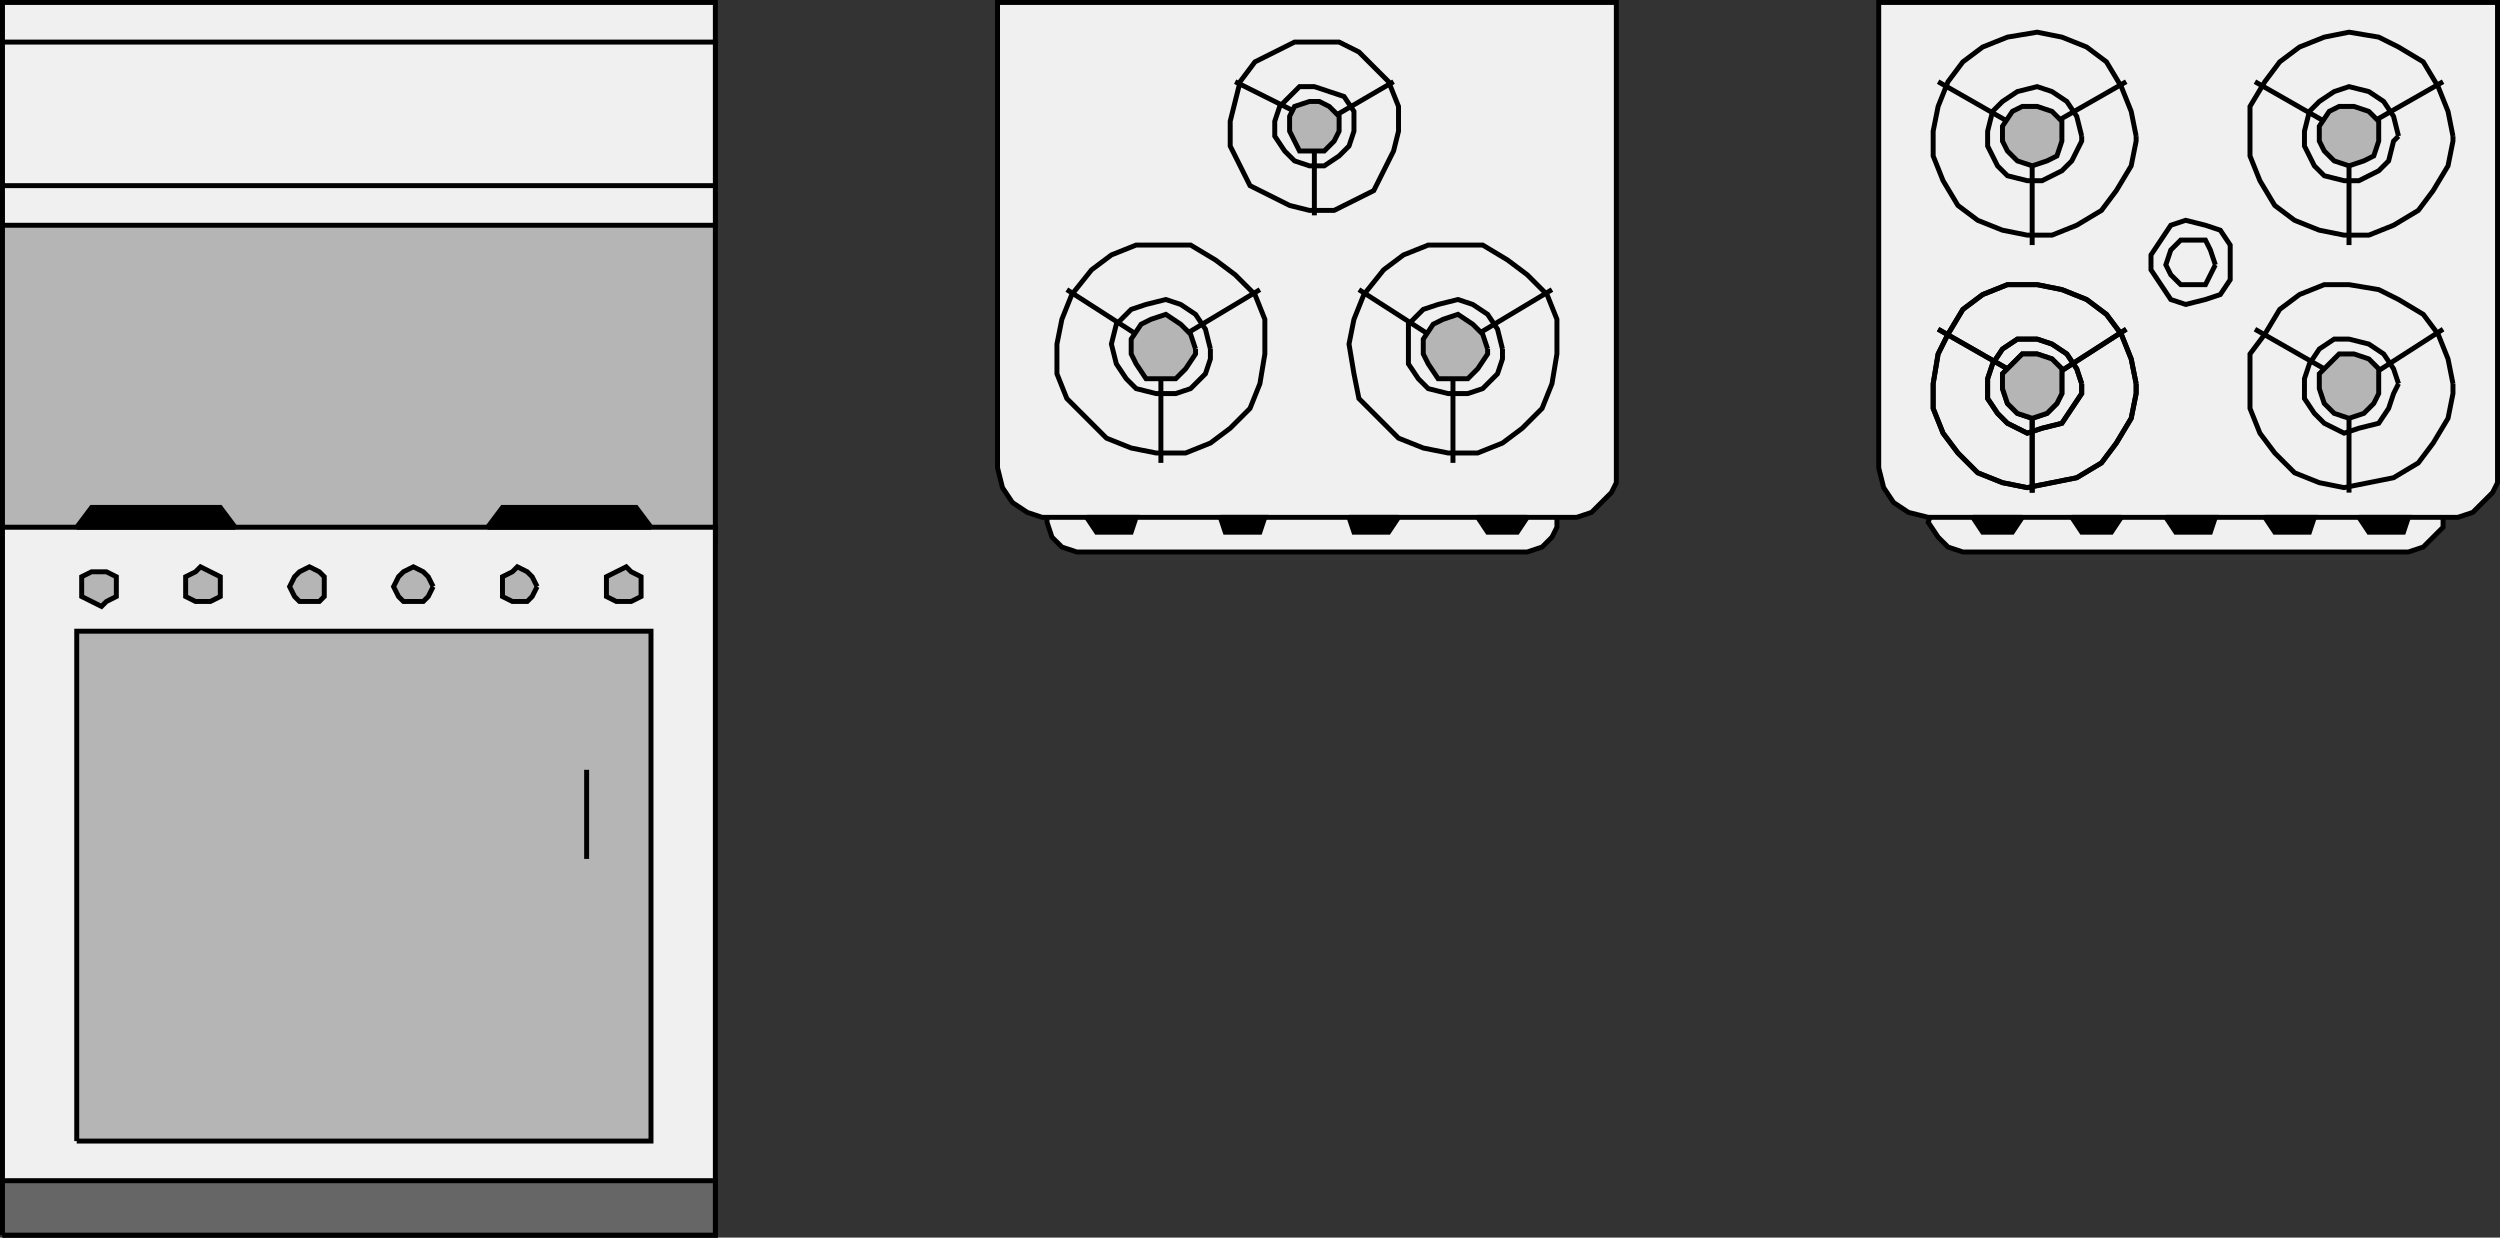 <svg xmlns="http://www.w3.org/2000/svg" width="505" height="250" version="1.2"><rect width="100%" height="100%" fill="#333333" stroke="none"/><g fill="none" fill-rule="evenodd" stroke="#000" stroke-miterlimit="2" font-family="'Sans Serif'" font-size="12.5" font-weight="400"><path fill="#f0f0f0" d="M314.5 102.5v4l-1 2-2 2-3 1h-91l-3-1-2-2-1-3v-3h103" vector-effect="non-scaling-stroke"/><path fill="#f0f0f0" d="M314.5 104.5h4l3-1 3-3 1-1 1-2V.5h-125v94l1 4 2 3 3 2 3 1h104" vector-effect="non-scaling-stroke"/><path fill="#000" d="m219.5 104.5 2 3h7l1-3h-10m27 0 1 3h7l1-3h-9m26 0 1 3h7l2-3h-10m26 0 2 3h6l2-3h-10" vector-effect="non-scaling-stroke"/><path d="m244.5 70.5-1-4-2-3-3-2-3-1-4 1-3 1-3 3-1 4 1 4 2 3 2 2 4 1h4l3-1 3-3 1-3v-2" vector-effect="non-scaling-stroke"/><path d="M255.5 70.5v-6l-2-5-4-4-4-3-5-3h-11l-5 2-4 3-4 5-2 5-1 5v6l2 5 4 4 4 4 5 2 5 1h6l5-2 4-3 4-4 2-5 1-6v-1m-21 5v18m5-26 15-9m-25 9-14-9" vector-effect="non-scaling-stroke"/><path fill="#b5b5b5" d="m241.5 70.5-1-3-2-2-3-2-3 1-2 1-2 3v3l1 2 2 3h6l2-2 2-3v-1" vector-effect="non-scaling-stroke"/><path d="m303.5 70.5-1-4-2-3-3-2-3-1-4 1-3 1-3 3v8l2 3 2 2 4 1h4l3-1 3-3 1-3v-2" vector-effect="non-scaling-stroke"/><path d="M314.5 70.5v-6l-2-5-4-4-4-3-5-3h-11l-5 2-4 3-4 5-2 5-1 5 1 6 1 5 4 4 4 4 5 2 5 1h6l5-2 4-3 4-4 2-5 1-6v-1m-21 5v18m5-26 15-9m-25 9-14-9" vector-effect="non-scaling-stroke"/><path fill="#b5b5b5" d="m300.5 70.5-1-3-2-2-3-2-3 1-2 1-2 3v3l1 2 2 3h6l2-2 2-3v-1" vector-effect="non-scaling-stroke"/><path d="M273.5 25.5v-3l-2-3-3-1-3-1h-3l-2 2-2 2-1 3v3l2 3 2 2 3 1h3l3-2 2-2 1-3v-1" vector-effect="non-scaling-stroke"/><path d="M282.5 25.5v-4l-2-5-3-3-3-3-4-2h-9l-4 2-4 2-3 4-1 4-1 4v5l2 4 2 4 4 2 4 2 4 1h5l4-2 4-2 2-4 2-4 1-4v-1m-17 4v14m4-20 12-7m-20 6-12-6" vector-effect="non-scaling-stroke"/><path fill="#b5b5b5" d="M270.5 25.5v-2l-2-2-2-1h-2l-3 1-1 2v3l1 2 1 2h5l2-2 1-2v-1m-270 84v-70h144v70H.5" vector-effect="non-scaling-stroke"/><path fill="#f0f0f0" d="M.5 249.5v-143h144v143H.5" vector-effect="non-scaling-stroke"/><path fill="#666" d="M.5 249.5v-11h144v11H.5" vector-effect="non-scaling-stroke"/><path fill="#b5b5b5" d="M15.5 230.5v-103h116v103h-116m8-112v-2l-2-1h-3l-2 1v4l2 1 2 1 1-1 2-1v-2m21 0v-2l-2-1-2-1-1 1-2 1v4l2 1h3l2-1v-2m21 0v-2l-1-1-2-1-2 1-1 1-1 2 1 2 1 1h4l1-1v-2m22 0-1-2-1-1-2-1-2 1-1 1-1 2 1 2 1 1h4l1-1 1-2m21 0-1-2-1-1-2-1-1 1-2 1v4l2 1h3l1-1 1-2m21 0v-2l-2-1-1-1-2 1-2 1v4l2 1h3l2-1v-2" vector-effect="non-scaling-stroke"/><path d="M118.5 155.5v18" vector-effect="non-scaling-stroke"/><path fill="#f0f0f0" d="M.5 45.5V.5h144v45H.5" vector-effect="non-scaling-stroke"/><path fill="#f0f0f0" d="M.5 37.5v-29h144v29H.5" vector-effect="non-scaling-stroke"/><path fill="#000" d="m15.5 106.5 3-4h26l3 4h-32m83 0 3-4h27l3 4h-33" vector-effect="non-scaling-stroke"/><path fill="#f0f0f0" d="M493.5 102.5v4l-2 2-2 2-3 1h-90l-3-1-2-2-2-3 1-3h103" vector-effect="non-scaling-stroke"/><path fill="#f0f0f0" d="M492.5 104.5h4l3-1 3-3 1-1 1-2V.5h-125v94l1 4 2 3 3 2 4 1h103" vector-effect="non-scaling-stroke"/><path fill="#000" d="m398.5 104.5 2 3h6l2-3h-10m20 0 2 3h6l2-3h-10m39 0 2 3h7l1-3h-10m19 0 2 3h7l1-3h-10" vector-effect="non-scaling-stroke"/><path d="m420.5 77.5-1-3-2-3-3-2-3-1h-4l-3 2-2 3-1 3v4l2 3 2 2 4 2 3-1 4-1 2-3 2-3v-2" vector-effect="non-scaling-stroke"/><path d="m431.5 77.5-1-5-2-5-3-4-4-3-5-2-5-1h-6l-5 2-4 3-3 5-2 4-1 6v5l2 5 3 4 4 4 5 2 5 1 5-1 5-1 5-3 3-4 3-5 1-5v-2m-21 5v17m5-24 14-9m-24 8-14-8" vector-effect="non-scaling-stroke"/><path fill="#b5b5b5" d="M416.5 77.5v-3l-2-2-3-1h-3l-2 2-2 2v3l1 3 2 2 3 1 3-1 2-2 1-2v-2" vector-effect="non-scaling-stroke"/><path d="m447.5 53.5-1-3-1-2h-5l-2 2-1 3 1 2 2 2h5l1-2 1-2" vector-effect="non-scaling-stroke"/><path d="M450.5 53.5v-4l-2-3-3-1-4-1-3 1-2 3-2 3v3l2 3 2 3 3 1 4-1 3-1 2-3v-3m-30 24-1-3-2-3-3-2-3-1h-4l-3 2-2 3-1 3v4l2 3 2 2 4 2 3-1 4-1 2-3 2-3v-2" vector-effect="non-scaling-stroke"/><path d="m431.5 77.5-1-5-2-5-3-4-4-3-5-2-5-1h-6l-5 2-4 3-3 5-2 4-1 6v5l2 5 3 4 4 4 5 2 5 1 5-1 5-1 5-3 3-4 3-5 1-5v-2m-21 5v17m5-24 14-9m-24 8-14-8" vector-effect="non-scaling-stroke"/><path fill="#b5b5b5" d="M416.5 77.5v-3l-2-2-3-1h-3l-2 2-2 2v3l1 3 2 2 3 1 3-1 2-2 1-2v-2" vector-effect="non-scaling-stroke"/><path d="m484.5 77.5-1-3-2-3-3-2-4-1h-3l-3 2-2 3-1 3v4l2 3 2 2 4 2 3-1 4-1 2-3 1-3 1-2" vector-effect="non-scaling-stroke"/><path d="m495.5 77.5-1-5-2-5-3-4-5-3-4-2-6-1h-5l-5 2-4 3-3 5-3 4v11l2 5 3 4 4 4 5 2 5 1 5-1 5-1 5-3 3-4 3-5 1-5v-2m-21 5v17m5-24 14-9m-24 8-14-8" vector-effect="non-scaling-stroke"/><path fill="#b5b5b5" d="M480.5 77.5v-3l-2-2-3-1h-3l-2 2-2 2v3l1 3 2 2 3 1 3-1 2-2 1-2v-2" vector-effect="non-scaling-stroke"/><path d="m420.5 27.5-1-4-2-3-3-2-3-1-4 1-3 2-2 2-1 4v3l2 4 2 2 4 1h3l4-2 2-2 2-4v-1" vector-effect="non-scaling-stroke"/><path d="m431.5 27.5-1-5-2-5-3-5-4-3-5-2-5-1-6 1-5 2-4 3-3 4-2 5-1 5v5l2 5 3 5 4 3 5 2 5 1h5l5-2 5-3 3-4 3-5 1-5v-1m-21 4v18m5-25 14-8m-24 8-14-8" vector-effect="non-scaling-stroke"/><path fill="#b5b5b5" d="M416.5 27.5v-3l-2-2-3-1h-3l-2 1-2 3v3l1 2 2 2 3 1 3-1 2-1 1-3v-1" vector-effect="non-scaling-stroke"/><path d="m484.5 27.5-1-4-2-3-3-2-4-1-3 1-3 2-2 2-1 4v3l2 4 2 2 4 1h3l4-2 2-2 1-4 1-1" vector-effect="non-scaling-stroke"/><path d="m495.5 27.5-1-5-2-5-3-5-5-3-4-2-6-1-5 1-5 2-4 3-3 4-3 5v10l2 5 3 5 4 3 5 2 5 1h5l5-2 5-3 3-4 3-5 1-5v-1m-21 4v18m5-25 14-8m-24 8-14-8" vector-effect="non-scaling-stroke"/><path fill="#b5b5b5" d="M480.5 27.5v-3l-2-2-3-1h-3l-2 1-2 3v3l1 2 2 2 3 1 3-1 2-1 1-3v-1" vector-effect="non-scaling-stroke"/><path fill="#000" d="m437.5 104.5 2 3h7l1-3h-10" vector-effect="non-scaling-stroke"/></g></svg>
